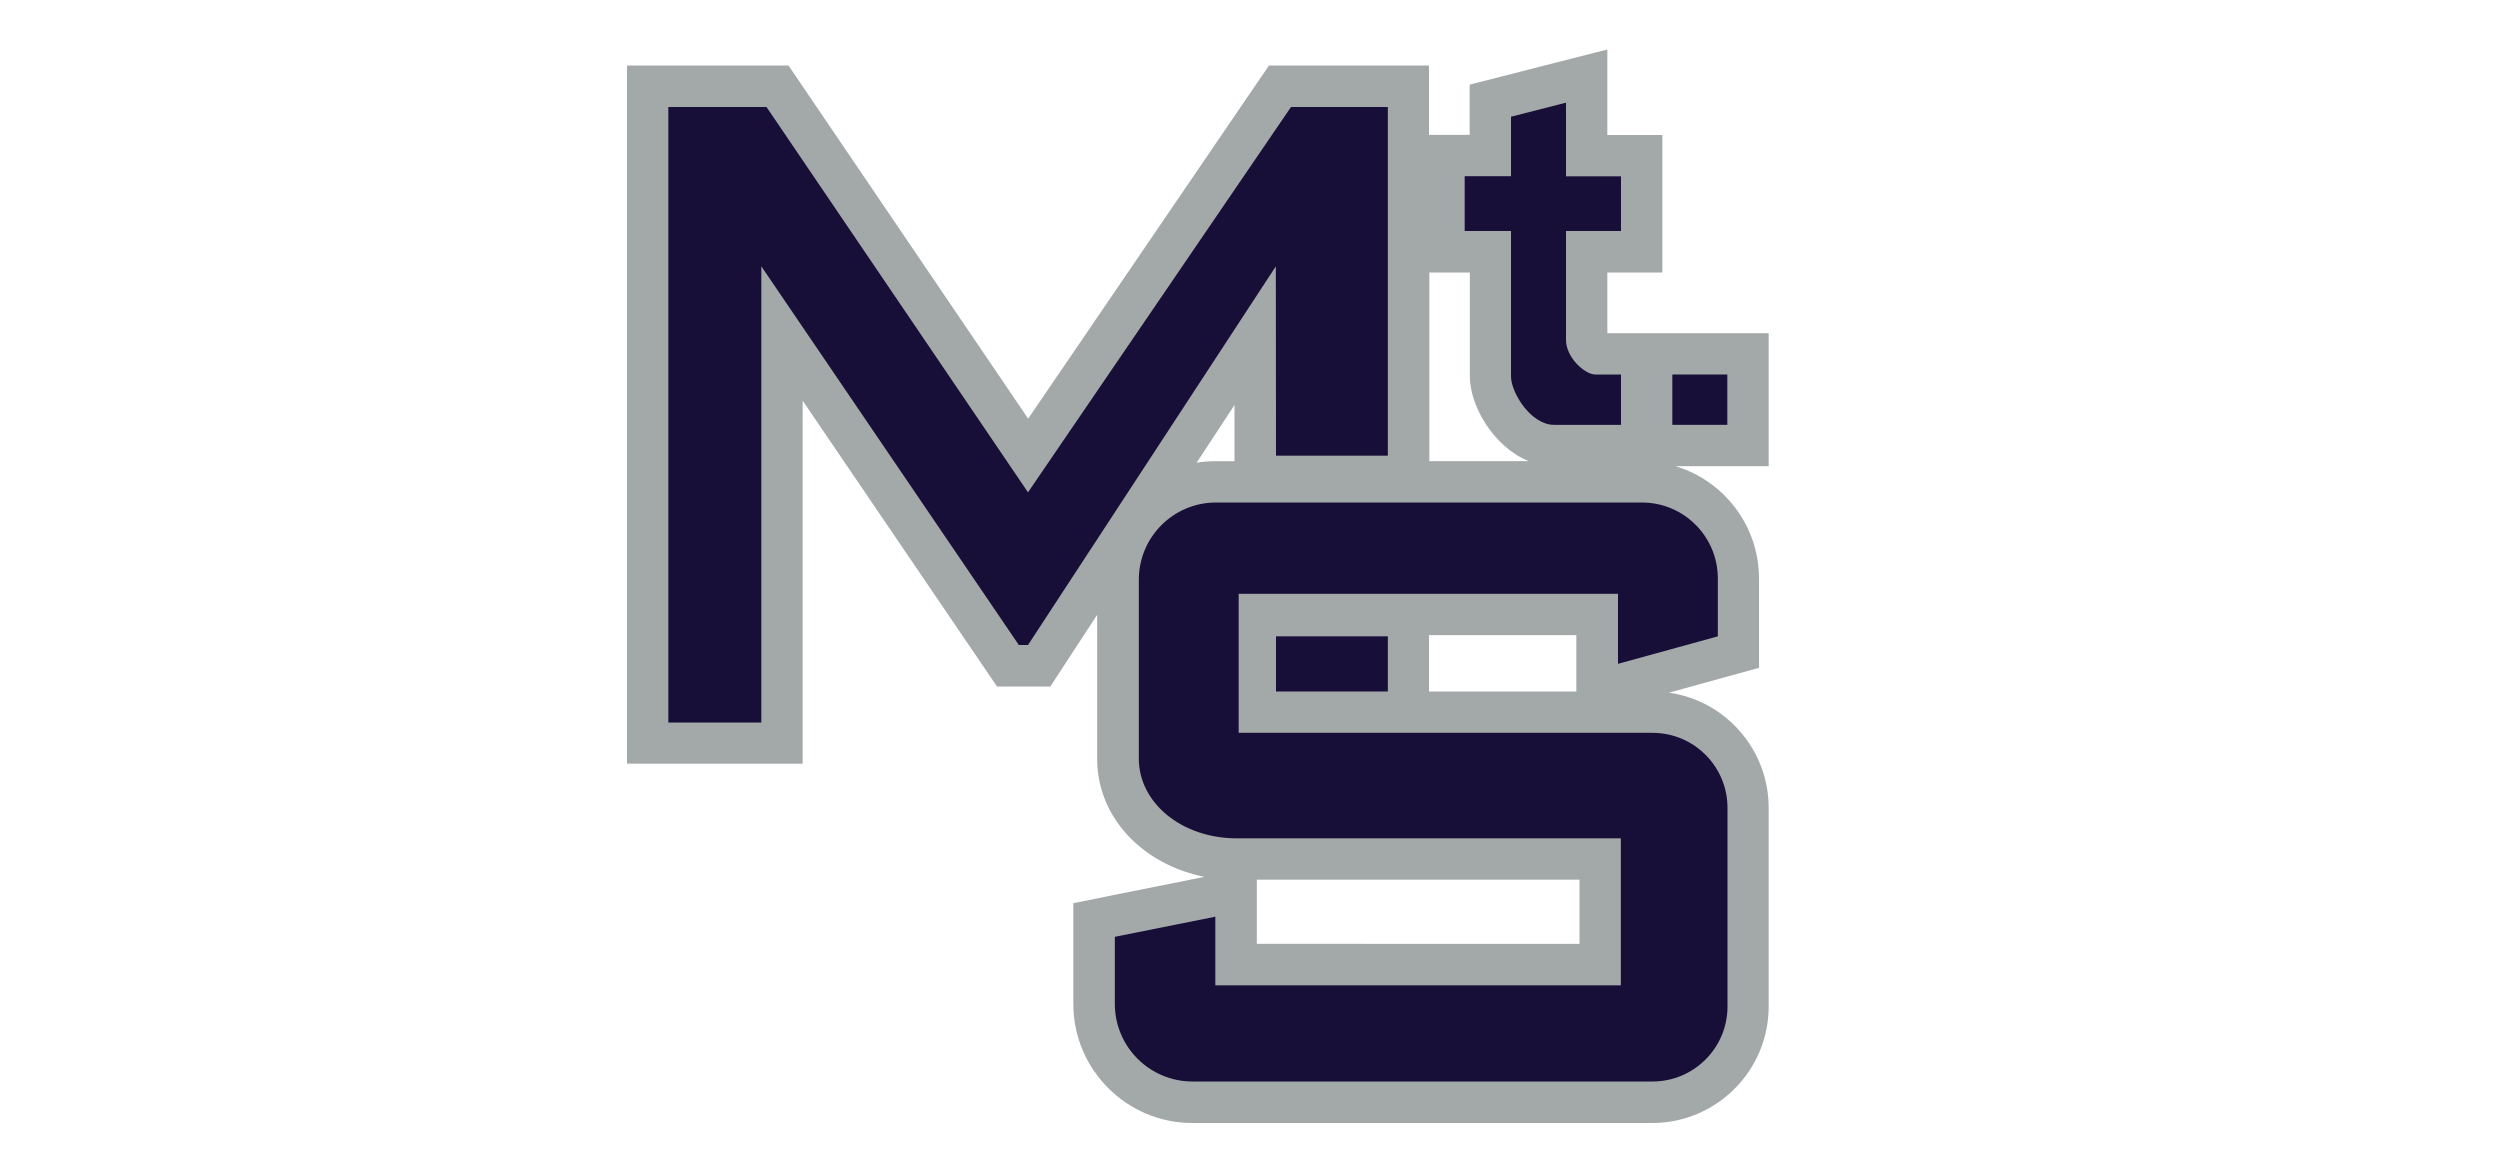 <?xml version="1.0" encoding="utf-8"?>
<!-- Generator: Adobe Illustrator 28.1.0, SVG Export Plug-In . SVG Version: 6.00 Build 0)  -->
<svg version="1.1" id="Layer_1" xmlns="http://www.w3.org/2000/svg" xmlns:xlink="http://www.w3.org/1999/xlink" x="0px" y="0px"
	 viewBox="0 0 150 70" style="enable-background:new 0 0 150 70;" xml:space="preserve">
<style type="text/css">
	.st0{fill:#A3A8A9;}
	.st1{fill:#170F38;}
</style>
<path class="st0" d="M100.14,41.56l3.58-0.99l1.82-0.5v-1.89v-3.47c0-3.18-2.12-5.87-5.01-6.74h3.11h2.48v-2.48v-3.02v-2.48h-2.48
	h-3.3h-0.59v0l-2.49,0h-0.82v-3.64h0.82h2.48v-2.48v-3.28V8.1h-2.48h-0.82V6.17v-3.2l-3.1,0.79L90.05,4.6l-1.87,0.48V7v1.09h-0.3
	h-2.14V6.41V3.93h-2.48h-5.81h-1.31l-0.74,1.08L61.69,25.12L48.05,5.02l-0.74-1.09h-1.32H40.1h-2.48v2.48v36.93v2.48h2.48h5.58h2.48
	v-2.48v-19.3L59.08,40.1l0.74,1.09h1.31h0.55h1.34l0.73-1.12l2.08-3.18v8.64c0,3.5,2.71,6.34,6.44,7.08l-5.88,1.18l-1.99,0.4v2.03
	v4.02c0,3.93,3.2,7.14,7.14,7.14h27.59c3.85,0,6.99-3.13,6.99-6.99V48.47C106.12,44.96,103.52,42.04,100.14,41.56z M74.07,27.34
	v0.33h-1.12c-0.39,0-0.77,0.03-1.15,0.09l2.27-3.46V27.34z M94.58,39.83v1.66h-8.84v-0.01v-3.31v-0.06h8.84V39.83z M75.41,55v-2.22
	h19.36v3.85H75.41V55z M87.89,16.35h0.3v6.23c0,1.77,1.42,4.24,3.54,5.09h-5.97v-0.33V16.35H87.89z"/>
<polygon class="st1" points="40.1,43.35 40.1,6.42 45.99,6.42 61.68,29.54 77.46,6.42 83.27,6.42 83.27,27.34 76.56,27.34 
	76.55,15.98 61.68,38.7 61.13,38.7 45.68,15.98 45.68,43.35 "/>
<path class="st1" d="M90.67,7l3.29-0.84v4.42h3.3v3.28h-3.3c0,0,0,5.95,0,6.54c0,1.04,1.12,2.07,1.76,2.07c0.48,0,1.54,0,1.54,0
	v3.02c0,0-3.16,0-4.02,0c-1.39,0-2.58-1.93-2.58-2.91c0-0.57,0-8.72,0-8.72h-2.78v-3.29h2.78V7z"/>
<rect x="100.34" y="22.47" class="st1" width="3.3" height="3.02"/>
<rect x="76.56" y="38.18" class="st1" width="6.71" height="3.31"/>
<path class="st1" d="M72.96,30.15h25.55c2.52,0,4.56,2.04,4.56,4.56v3.47l-5.99,1.65v-4.2H74.32v8.34h24.83c2.48,0,4.5,2.01,4.5,4.5
	v11.92c0,2.49-2.02,4.5-4.5,4.5H71.55c-2.57,0-4.66-2.08-4.66-4.66v-4.02L72.92,55v4.12h24.33v-8.82c0,0-21.87,0-23.04,0
	c-3.31,0-5.88-2.13-5.88-4.78V34.78C68.33,32.23,70.4,30.15,72.96,30.15z"/>
</svg>
